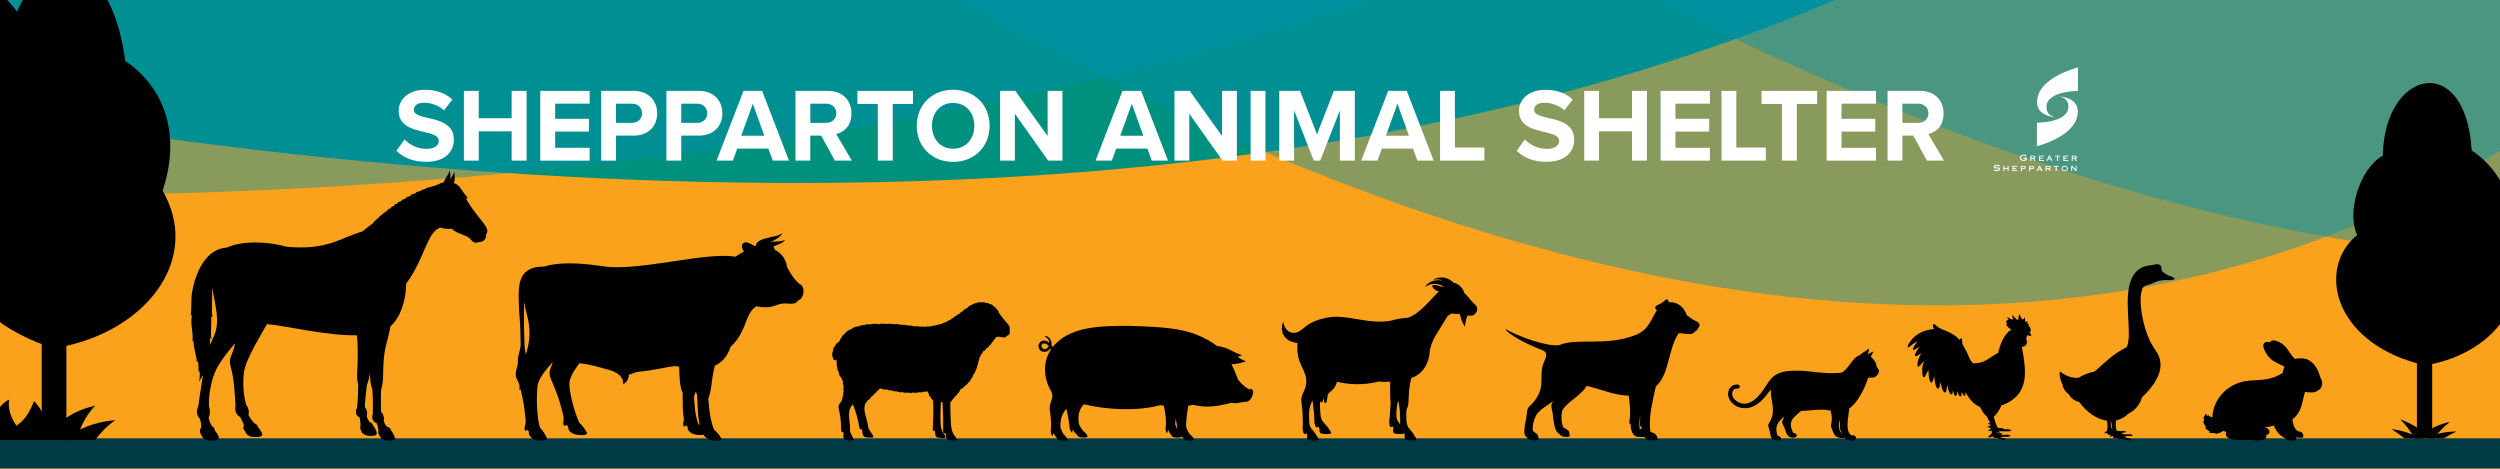 <?xml version="1.0" encoding="UTF-8"?><svg id="Layer_2" xmlns="http://www.w3.org/2000/svg" xmlns:xlink="http://www.w3.org/1999/xlink" viewBox="0 0 595.28 111.58"><defs><style>.cls-1{fill:url(#linear-gradient);}.cls-1,.cls-2,.cls-3,.cls-4,.cls-5,.cls-6,.cls-7,.cls-8{stroke-width:0px;}.cls-2{fill:#00907e;}.cls-9{clip-path:url(#clippath-2);}.cls-10{clip-path:url(#clippath-6);}.cls-4{fill:none;}.cls-11{clip-path:url(#clippath-7);}.cls-12{clip-path:url(#clippath-1);}.cls-13{clip-path:url(#clippath-4);}.cls-5{fill:#fff;}.cls-6{fill:#0091ad;}.cls-14{clip-path:url(#clippath-9);}.cls-15{clip-path:url(#clippath);}.cls-16{clip-path:url(#clippath-3);}.cls-17{clip-path:url(#clippath-8);}.cls-18{mask:url(#mask);}.cls-19{opacity:.45;}.cls-7{fill:#faa21b;}.cls-20{clip-path:url(#clippath-5);}.cls-8{fill:#003b45;}</style><clipPath id="clippath"><rect class="cls-4" width="595.28" height="111.58"/></clipPath><clipPath id="clippath-1"><rect class="cls-4" width="595.28" height="841.89"/></clipPath><clipPath id="clippath-2"><rect class="cls-4" x="-43.29" y="-545.45" width="669.86" height="742.99"/></clipPath><clipPath id="clippath-3"><rect class="cls-4" x="168.58" y="-472.76" width="744.19" height="713.97"/></clipPath><clipPath id="clippath-4"><rect class="cls-4" x="27.31" y="-439.88" width="711.82" height="678.47"/></clipPath><linearGradient id="linear-gradient" x1="0" y1="842.5" x2="1" y2="842.5" gradientTransform="translate(382772.9 126.29) rotate(-90) scale(453.87 -453.87)" gradientUnits="userSpaceOnUse"><stop offset="0" stop-color="#fff"/><stop offset=".49" stop-color="#fff"/><stop offset=".85" stop-color="#000"/><stop offset=".98" stop-color="#000"/><stop offset="1" stop-color="#000"/></linearGradient><mask id="mask" x="-274.14" y="-756.15" width="1314.73" height="1311.01" maskUnits="userSpaceOnUse"><rect class="cls-1" x="-97.22" y="-575.52" width="960.89" height="949.76" transform="translate(108.31 184.68) rotate(-31.35)"/></mask><clipPath id="clippath-5"><rect class="cls-4" x="27.31" y="-439.88" width="711.82" height="678.47"/></clipPath><clipPath id="clippath-6"><rect class="cls-4" width="595.28" height="841.89"/></clipPath><clipPath id="clippath-7"><rect class="cls-4" width="595.28" height="841.89"/></clipPath><clipPath id="clippath-8"><rect class="cls-4" width="595.28" height="841.89"/></clipPath><clipPath id="clippath-9"><rect class="cls-4" x="474.71" y="16.07" width="20.07" height="24.68"/></clipPath></defs><g id="Layer_1-2"><g class="cls-15"><rect class="cls-7" width="595.28" height="111.58"/><g class="cls-12"><path class="cls-2" d="m464.51-484.51c33.58,21.1,242.21,176.99,132.85,350.99C399.75,180.89-196.33-19.16-196.33-19.16L-10.23-315.26s397.79,250.02,524.42,48.55c82.5-131.26-49.68-217.8-49.68-217.8"/><g class="cls-19"><g class="cls-9"><path class="cls-6" d="m388.72-467.16c31.35,9.8,231.42,90.49,180.65,252.97C477.64,79.42-42.04,45.34-42.04,45.34L44.35-231.17s371.46,116.05,430.24-72.08c38.29-122.57-85.87-163.91-85.87-163.91"/></g></g><g class="cls-19"><g class="cls-16"><path class="cls-6" d="m784.81-269.4c16.77,25.68,113.01,202.67-20.09,289.6C524.21,177.29,169.97-155.97,169.97-155.97l226.5-147.94S595.21.38,749.32-100.27c100.41-65.58,35.49-169.12,35.49-169.12"/></g></g><g class="cls-19"><g class="cls-13"><g class="cls-18"><g class="cls-20"><path class="cls-6" d="m622.13-240.7c15.32,25.15,102.34,197.9-28.01,277.31C358.58,180.1,28.68-150.39,28.68-150.39l221.82-135.13S432.04,12.47,582.97-79.47c98.33-59.9,39.15-161.23,39.15-161.23"/></g></g></g></g></g><rect class="cls-8" y="104.37" width="595.28" height="7.2"/><g class="cls-10"><path class="cls-3" d="m438.6,103.12c-.86-.54-.86-1.75-.58-3.18.1.57.12,1.13.07,1.68-.02.18-.01.35.02.51.07.34.42.66.49.98m-16.92-10.4c-.15,1.36.31,2.75.44,4.27.11,1.36-.09,2.46-.82,3.64-.24.34-.3.61-.25.83.16.74.36.93.51,2.04.08.6.3,1.13,1.14,1.36,1.63.33,1.79-.85.58-1.1-.24-.68-.35-1.3-.29-1.85.1-1.08.9-1.9,1.84-2.73-.07.26-.17.52-.3.79-.19.34-.21.61-.12.84.27.74.5.93.83,2.04.11.4.29.76.64,1.03.37.28.78.38,1.23.34,1.11-.09.86-1.08-.11-1.11-.34-.68-.55-1.3-.58-1.85-.09-1.5,1.29-2.35,2.45-3.42,2.46-.03,5-.6,7.02-.04.33,1.05.38,2.15.14,3.23-.06.24-.06.46-.02.66.03.13.26.69.48,1.2.32.69.52,1.3,1.97,1.43.33.03.57-.02.74-.11.15.23.35.42.73.55.3.1.65.13.99.15,1.46.07,1.22-1.52,0-1.21-1.62-.94-.85-3.9-.58-6.46,1.77-1.03,3.86-4.95,4.46-7.24.65-.22,1.54.22,2.04-.59.2-.05.4-.32.43-.6.16-.2.18-.44.12-.66-.11-.27-.33-.54-.55-.8-.04-1.03-.65-1.72-1.33-2.36,0-.39.31-.69.5-1.06.1-.21.02-.23-.2-.12-.36.2-.76.36-1.06.62.03-.33.21-.71.28-1.04.07-.53-.14-.32-.39-.11-.71.61-1.18.65-1.79,1.3-1.87.58-2.54,3.22-4.37,4.18-4.41.46-7.42-.61-11.29-.48-2.22.08-4.21.33-5.62,2.09-.63.79-1.17,1.72-1.68,2.45-1.21,1.7-2.96,3.78-5.3,3.22-1.07-.26-2.39-1.35-2.1-2.58.16-.65.58-1,1.24-.92.26.03.5-.16.53-.42.03-.26-.16-.5-.42-.53-1.16-.14-2.02.52-2.29,1.65-.42,1.78,1.17,3.44,2.77,3.82,3.05.74,5.28-1.51,6.67-3.46.19-.27.42-.56.67-.85"/><path class="cls-3" d="m390.88,102.23c-.15-.05-.31-.1-.46-.13-.12-.92-.06-1.99.11-3.1.02.62.01,1.27-.04,2-.02.36.1.55.33.62.01.21.04.41.06.61m-3.06-8.04c.26,2.15.51,3.76.16,6.25-.05.33.07.51.29.58,0,.88.19,1.63.46,2.08.45.75.78.95,1.97.93.37.02.63.03.84,0,.44.64.82.82,1.9.8.12,0,.22.01.32.01.06.02.12.05.18.08,0,0,.02,0,.02,0,0,0,.01-.02,0-.02,0-.02-.01-.03-.02-.05.23,0,.39-.01.53-.07.09,0,.18.03.25.06,0,0,.02,0,.03,0,0,0,0-.02,0-.02-.03-.06-.06-.12-.1-.17,0,0,0-.01,0-.02.04,0,.08.02.11.04,0,0,.02,0,.02,0,0,0,0-.02,0-.02-.03-.07-.07-.13-.11-.19,0-.34-.22-.84-.59-1.15-.26-.22-.66-.36-1.07-.46-.62-3.33.59-7.53,1.25-10.81,3.37-3.09,2.78-8.58,5.43-12.67,1.3-.13,3.16.67,3.79-.34.35-.21.68-.36.85-.87.33-.43.43-.78.26-1.09-.23-.4-.91-.65-1.32-.89-.56-.33-1.11-.73-1.64-1.12-.64-2.01-2.41-3.35-4.26-3.06-.05-.21-.11-.42-.21-.58-.1-.14-.25-.17-.41-.11-.19.08-.43.33-.61.48-.39.32-.83.59-1.36.81-.6.2-.8.59-.58.92.11.16.21.22.35.32-1.67,2.55-1.87,4.56-4.99,5.88-7.18,2.88-13.99.62-18.32,2.46-2.95.41-9.82-2.11-12.55-3.73-.04-.02-.1-.01-.12.03-.03.04-.03.09,0,.13,2.38,2.36,7.89,4.45,8.72,4.79,1.68.69.52,2.18.15,3.31-.55,1.6-.32,3.27-.44,4.82-.14,1.85-1.09,3.5-2.39,4.79-.35.35-.66.57-.85,1.04-.21.53-.21,1.57-.36,2.26-.13.56-.25,1.22-.33,1.85-.09.66-.36,2.22.43,2.59.15.54,1.17.79,1.95.8.06.02.13.05.18.09,0,0,.02,0,.02,0,0,0,0-.01,0-.02,0-.02-.01-.05-.02-.07.24-.01.45-.05.58-.11.05.01.11.03.15.05,0,0,.01,0,.02,0,0,0,0-.01,0-.02-.02-.05-.04-.1-.07-.14v-.06s.08.02.11.04c0,0,.02,0,.02,0,0,0,0-.01,0-.02-.03-.07-.07-.14-.12-.21.04-1.15-.79-1.27-1.19-1.67-.11-.11-.18-.27-.19-.51-.03-1.07.33-2.4.83-3.3.65-1.17,2.35-2.24,4.14-3.43-.24.33-.47.54-.51,1.01-.04.53.29,1.59.35,2.28.05.57.14,1.23.25,1.86.12.66.34,2.24,1.25,2.65.27.46.77.68,1.41.74.16.02.31.02.45,0,.06.01.12.03.16.05,0,0,.01,0,.02,0,0,0,0-.01,0-.02,0-.02-.01-.03-.02-.05.13-.02.25-.06.37-.1.04.01.09.03.12.04,0,0,.01,0,.02,0,0,0,0-.01,0-.02-.02-.06-.05-.12-.09-.18v-.02c.05.01.1.03.14.05,0,0,.02,0,.02,0,0,0,0-.01,0-.02-.03-.09-.09-.18-.15-.26.04-1.31-.87-1.2-1.43-1.72-.52-.85-.55-2.94-.38-3.64.49-2.05,4.38-3.66,5.93-6.25,3.3.77,6.58,2.25,9.9,2.34"/><path class="cls-3" d="m333.38,101.04c-.2-.27-.4-.53-.57-.8-.57-1.03-.24-3.02-.08-4.23.1-.17.19-.33.28-.5.08.72.17,1.4.28,1.97.03,1.16.14,2.41.1,3.56m-24.44-19.42c-.31,4.75,1.38,5.42,2.02,8.25.21,1.07,0,2.03-.28,2.78-.27.73-.74,1.4-.82,2.19-.02.23-.02.46,0,.69.07.68.17,1.33.22,2.02.08,1.06.12,2.13.13,3.21,0,.54-.15,1.45.06,1.89,0,.61.46.92.75.51.19.16.27.42.23.66-.04.28-.03.5.09.76.16.42,2.62.5,2.67.05,0-.17-.25-.53-.52-.87-.27-.65-.85-1.18-1.33-1.82-.55-.85-.46-2.19-.46-3.49,0-1.2.32-2.18.8-3.08.03.21.07.41.1.62.14,1.06.25,2.13.33,3.21.04.54-.06,1.45.18,1.89.05.61.52.92.78.5.15.13.25.31.27.5.04.35-.08.5.14.92.18.42,2.65.5,2.67.05-.02-.17-.17-.42-.46-.76-.31-.65-1.04-1.29-1.55-1.93-.61-.85-.59-2.19-.67-3.49-.03-.51,0-.97.07-1.41.08.23.18.36.31.36.25,0,.33-.51.43-1.12.07.75.22,1.29.49,1.29s.39-.68.47-1.46c.02-.39.09-.61.23-.81.25-.35.69-.6,1.01-.93.5-.53.86-1.18,1.04-1.9,2.91.69,6.12.88,9.99-.06.83.12,1.75.11,2.68.03-.05,1.81-.04,3.64.1,5.04-.07,1.12-.11,1.97-.18,3.09-.04.57-.26,1.52-.08,1.97-.04.64.39.96.71.53.21.21.26.56.13.84,0,.28.03.49.08.64.11.39,2.07.5,2.56.19.15.21.19.49.11.73.02.28.07.49.14.64.16.44,2.63.52,2.67.05-.01-.18-.15-.44-.43-.79-.29-.68-.98-1.34-1.48-2.01-.66-1.03-.51-3.02-.46-4.23.24-.48.44-.95.47-1.56.1-2.04.11-3.9.7-6.02,2.25-.65,4.16-3,4.36-6.16.35-3.12,2.62-5.56,4.08-8.32.31-.37.66-.67,1.28-.87.53.14,1.11.11,1.71.1,0,0,0,0-.01,0,.14.09.19.31.19.5.03-.02.05-.07.07-.1.11.2.1.4.08.61.03-.02.06-.05.08-.08-.01.19.01.37.07.54.02-.04.04-.06.07-.08,0,.2.05.39.12.57.01-.04.03-.07.07-.09.02.19.07.38.16.54.01-.03.03-.07.07-.08.06.32.21.57.38.76-.03-.18-.04-.39,0-.58.02.03.05.06.08.07-.04-.15-.02-.3,0-.45.02.02.05.04.08.05-.03-.2-.03-.4.01-.6.02.03.06.06.09.08-.04-.19-.04-.4.02-.56.02.03.05.06.09.09-.02-.18,0-.36.09-.53,0,.03.03.07.06.09.01-.15.07-.29.16-.41.82.25,1.58.04,1.84-.56.17-.1.41-.39.33-.75.17-.51-.08-.99-.57-1.32-.91-.86-1.48-1.78-2.48-2.72-.26-1.21-1.48-2.25-2.52-2.4-.26-.29-2.04-2.07-4.74-.83-.02.01-.04.04-.03.07,0,.03.04.04.07.04.72-.15,1.45-.12,2.17.22-1.82-.35-3.26.11-4.19,1.35-.02.02-.01.05,0,.07s.05.02.07,0c1.15-.75,2.49-.98,4.22-.09-.05.05-.09.09-.13.14-.2-.04-.39-.09-.59-.14-.37-.1-1.57-.5-1.89-.15-.25.27.56,1.21,1.52,1.36-2.2,2.2-4.77,5.55-7.43,6.31-1.37.07-2.74.34-4.12.71-4.45.8-8.67-.92-12.82-.96-1.87-.02-4.28.53-6.2,1.55-1.14.6-2.07,1.71-3.03,2.09-1.81.7-3.27-.62-3.44-2.56-.09.22-.16.54-.18.78-.05-.03-.09-.07-.12-.11-.04.34-.03.68.03,1.03-.05-.01-.09-.03-.14-.05.04.37.13.72.29,1.06-.05.02-.1.02-.16.02.18.34.41.65.68.92-.04.03-.09.05-.14.06.24.22.46.39.79.54-.04.05-.09.09-.15.13.3.14.66.29,1.02.32-.03.05-.07.1-.11.14.32.09.68.14,1.04.15-.04.05-.08.1-.13.14.21.02.42.02.63,0"/><path class="cls-3" d="m249.71,82.44c-.24-.45-.79-.71-1.23-.65-.6.1-.66.89-.19,1.2.41.27,1.1.09,1.43-.55m30.54,19.71c.02-.8-.14-1.64-.31-2.42-.07.45-.11.88-.11,1.25.06.36.23.8.41,1.17m-19.54-24.23c3.7-.42,7.92-.4,11.64-.21,3.92.2,8.14.42,11.92,1.72,2.43.93,4.19,1.89,5.55,2.98,2.63.22,3.86,1.61,5.95,2.14-.37.18-.73.33-1.06.45.61.39,1.24.76,1.98,1.04-1.35.45-2.5.68-3.46.69.56,1.1,1.05,2.32,1.59,3.7.68.92,1.72,1.83,2.7,2.31.55-.39.99.18.85.9-.12.58-.39,1.26-.85,1.68-.48.44-1.06.34-1.67.43-1.1.15-1.45.41-2.63.15-3.8,1.02-6.14,1.18-9.06.5-.38.07-.79.13-1.21.18-.29,1.76-.62,3.8-.49,5.15.14.54.56,1.26.84,1.67.26.19,1.41,1.18.85,1.44-.37.16-1.55.1-1.91-.04-.24-.09-.44-.37-.51-.52-.11-.09-.22-.22-.32-.35-.02.07-.07.13-.17.17-.38.17-1.56.1-1.91-.04-.23-.09-.4-.38-.46-.52-.29-.27-.58-.81-.69-1.17-.1.12-.16.28-.19.47-.01.06-.02.17-.05.22-.04.07-.11.03-.15-.03-.36-.51-.24-1.09-.16-1.85.08-1.39-.2-3.01-.5-4.58-.29-.04-.57-.08-.83-.14-5.42,1.49-12.64,1.16-18.23-.21-1,1.13-1.54,2.5-1.16,4.69.19.55.67,1.28,1,1.68.26.21.59.48.78.72.35.43.43.82-.35.84-.5.02-1.01,0-1.39-.14-.26-.1-.48-.42-.57-.57-.35-.27-.75-.82-.92-1.18-.08.12-.11.28-.12.47,0,.06,0,.17-.01.22-.03.07-.11.03-.16-.03-.47-.52-.51-1.1-.56-1.86-.11-1.02-.34-2.32-.6-3.34-.04-.15-.07-.28-.1-.4-.93,1.08-1.49,2.38-1.4,4.39.11.54.48,1.27.75,1.68.29.23.55.53.76.86.18.32.15.49-.06.58-.15.07-.35.07-.52.08-.49.02-.97,0-1.31-.14-.24-.1-.42-.38-.48-.53-.3-.27-.62-.82-.74-1.18-.09.12-.14.28-.17.47,0,.06-.01.17-.04.21-.04.07-.11.03-.16-.03-.38-.52-.36-1.09-.31-1.86.09-.67.04-1.89-.07-2.88-.07-.59-.22-1.27-.22-1.83,0-.52.16-1.15.33-1.62.24-.7.47-1.23.15-2.08-.22-.58-.6-1.12-.85-1.75-.4-1.01-.68-2.16-.73-3.35-.08-1.71.3-3.51,1.4-5.13-.05-.1-.12-.2-.16-.26-.71,1.21-2.55,1.06-2.77-.38-.11-.71.35-1.36,1.06-1.49.56-.09,1.11.16,1.51.53.03-.45-.38-1.13-.88-1.36-.19-.08-.36-.3.04-.26.41.06.78.35,1.02.74.14.22.24.46.29.72.05.24.06.49.02.73.02,0,.15.2.29.43,2.49-3.08,6.25-4.26,10.04-4.71"/><path class="cls-3" d="m476.6,96.48c-.52,1.15-1.15,2.21-1.86,2.68.14.67.64,2.39.91,2.61.3.24.53.16.83.17.13,0,.29.02.38.09.17.01.28.08.34.17-.07-.01-.16,0-.26.02h0c.69.02,1.4-.09,1.6.08.17.02.33.12.4.33-.14-.04-.28-.05-.41,0-.08.07-.21.09-.34.08-.84-.04-1.52.02-2.38-.06.11.04.31.1.32.26.04.04.08.1.1.16-.04-.02-.11-.04-.17-.05-.19.09-.43-.08-.64-.13,0,.04.02.08.04.12.17.14.4.14.61.13.18,0,.42-.03.52.08.13.01.19.06.24.14-.05,0-.15,0-.22.03-.03.1-.13.12-.19.13.26.02.5.03.75.04.32,0,.99-.15,1.24.04.12.03.28.13.33.28-.12-.03-.21-.02-.32.01-.21.18-.84.09-1.11.1-.42.01-.76.03-1.02.06.17.09.26.18.56.26.17.04.28.03.42.06.12.03.2.09.24.2.08.09.14.19.15.34-.07-.06-.15-.08-.25-.09-.14.02-.24,0-.34-.02-.14-.04-.22-.09-.37-.12-.47-.11-.83-.26-1.17-.41-.6.05-.95-.05-1.02-.34-.06-.02-.12-.04-.18-.06-.12.21-.45.36-.72.22-.11-.03-.23-.03-.35,0,.11-.1.21-.16.33-.19.06-.2.59-.42.72-.93-.04-.16-.07-.32-.11-.48-.18.12-.36.17-.57.08-.1,0-.18,0-.31.06.08-.14.2-.21.29-.23.09-.17.37-.24.47-.41-.21-.2-.63-.1-.97-.5.29.07.86.06.83-.25-.01-.05-.03-.11-.04-.17-.2-.01-.43-.04-.66-.23.16.01.4-.02.58-.1-.14-.74-.67-1.1-.64-1.53-.54-.34-1.11-1.07-1.72-2.31-1.67-.69-2.62-2.08-3.49-3.54,0,.17.03.33.03.49.02.51-.27.58-.58.06-.13-.22-.26-.51-.29-.6-.01-.02-.05.48-.06.59,0,.6-.35.66-.65.15-.17-.28-.32-.69-.39-.95-.05.28-.05.54-.09.81-.1.53-.42.46-.61.04-.13-.28-.28-.71-.33-1-.04.18-.06.37-.07.58-.06.44-.31.49-.59.17-.39-.47-.54-1.32-.55-1.94-.21.42-.3.86-.34,1.25-.11.69-.56.45-.8.02-.32-.57-.49-1.58-.52-2.05-.14.37-.25.75-.31,1.15-.08.44-.45.56-.7.13-.32-.57-.54-1.95-.54-2.69-.13.31-.23.64-.31.98-.15.71-.58.72-.8.02-.2-.66-.29-1.87-.26-2.51-.29.48-.55.99-.84,1.58-.19.33-.5.15-.56-.17-.2-1.21-.19-2.17.33-3.48-.28.23-.51.5-.69.72-.61.85-1.04.73-.84-.35.14-.8.41-1.53.9-2.24-.32.15-.62.33-.87.52-.34.24-.85.33-.62-.33.27-.66.65-1.23,1.11-1.76-.37.17-.81.42-1.15.67-.29.22-.57.12-.45-.26.25-.6.69-1.22,1.14-1.67-.67.26-1.29.66-1.81,1.11-.64.6-.78.22-.41-.46,1.27-2.25,3.48-3.4,6.06-3.59-.2-.34-.32-.7-.24-1.02.01-.04.03-.09.09-.14.06-.04.14-.05.19-.03.1.03.15.08.2.13.92.84,1.26.93,2.35,1.38,1.43.57,2.5,1.15,3.51,2.28.08-.15.23-.41.43-.38.16.04.16.22.16.36-.04.79.19,1.27.58,1.91.14.23.28.46.4.7.12.23.23.47.33.71.43,1.04.59,1.45,1.28,2.27,2.93.03,3.63-1.26,5.99-2.51.52-2.11,1.4-4.45,3.15-5.56-.77-.37-1.42-1.07-1.06-1.44-.35-.45-.22-.73.43-.83-.51-.64-.43-.74.05-.47.19.11.33.21.54.29.68.26.41-.25.29-.59-.17-.47-.01-.38.25-.12.06.06.13.14.2.21.69.79.96.88,1.01.3.07-.93.06-1.39.64-.11.17.37.34.47.5.32.1-.09.13-.19.2-.29.15-.22.22-.06.21.37,0,.47.07.64.22.6.09-.02.18-.15.22-.22.08-.12.17.11.1.36-.06.22.04.3.17.29.04,0,.05-.01.09-.03.06-.03.08.08.08.27,0,.12-.02.22,0,.34.02.13.06.21.12.17.03-.02.05-.05.06-.08,0,0,0,0,0,0,.04-.12.08-.05.1.09.01.05.02.12.05.19.08.25.28.64.07.88-.06.07-.15.12-.27.14.21.12.48.56.44.95-.28-.13-.73-.21-1.11-.14.13.24.08.57-.11.7.65,1.27-.25,2.02-1,1.97.95,5.34,2.2,11.38-4.77,13.94"/><path class="cls-3" d="m203.12,96.24c-.3.31-.56.65-.71,1.03-.16.4-.24.85-.26,1.36-.03.85.39,3.46.22,3.77,0,.35.2.73.32.99.11.24.24.49.37.76.13.25.35.73-.2.76-.4.01-1.14-.03-1.53-.15-.27-.08-.49-.42-.49-.8-.08-.11-.09-.3.04-.46-.01-.29-.06-.52-.15-.67-.46.19-.46-.34-.46-1.02,0-1.53-.23-3.1-.56-4.56-.09-.39-.03-.77.21-1.12.25-.38.42-.5.61-.97,0-.35.08-.72.27-1.03-.06-.29-.03-.77.1-1.05-.1-.32-.12-.69,0-1.06-.19-.41-.25-.83-.17-1.24-.15-.21-.28-.45-.36-.71-.1-.16-.2-.34-.32-.48-.21-.27-.32-.62-.34-1-.18-.15-.4-.85-.35-1.17-.09-.22-.21-.68-.13-1.04-.07-.22-.06-.65.04-.87-.31.53-.9.24-.94-.39-.22-.31-.25-1.02.01-1.56,0-.4.15-.81.48-1.16.19-.45.45-.78,1-1.02.09-.38.28-.71.53-.94.14-.4.43-.75.8-.95.25-.48.97-.96,1.44-1.06.55-.45,1.07-.68,1.84-.71.35-.23.9-.35,1.38-.33.41-.17.97-.25,1.44-.16.59-.15,1.26-.18,1.96-.03.51-.16,1.22-.18,1.82-.05.59-.11,1.2-.08,1.74.06.58-.09,1.24-.05,1.69.16.57-.09,1.14-.03,1.67.13.48-.03.97.04,1.4.19.57-.05,1.13,0,1.69.11.33-.05.65-.05.96.02.43-.09.75-.12,1.25-.07.41-.16.65-.2,1.14-.22.18-.14.65-.23.95-.2.14-.16.6-.26.83-.23.27-.22.58-.35.98-.4.2-.25.57-.45.89-.49.1-.15.48-.43.72-.48.21-.26.44-.46.74-.52.22-.26.55-.47.83-.53.14-.24.44-.48.7-.55.23-.32.64-.68,1.14-.79.26-.41.61-.64,1.09-.76.26-.24.71-.42,1.1-.42.27-.18.77-.29,1.14-.13.34-.13.77-.07,1.04.11.35-.06.68.05.92.28.42,0,.78.18.96.56.31.07.65.39.73.69.31.19.48.5.52.86.76.95,1.19,1.58,1.88,2.35.43.48.85.93.66,1.54.19.73-.05,1.52-.58,1.49-.51.95-1.63.05-2.46.32-.51.16-.63.93-1.25,1.42-.02.23-.29.54-.5.59-.17.41-.46.58-.71.65-.16.39-.43.57-.77.72-.12.35-.31.64-.59.88-.05.34-.18.58-.37.81.02.32-.05.61-.23.86.02.26-.11.72-.26.93-.02.39-.07.63-.35,1.04-.06.46-.27.77-.56,1.04-.1.41-.22.74-.57,1.09-.08.32-.34.64-.62.83-.21.34-.56.67-.86.79-.13.3-.64.69-1.02.82-.02.04-.04.08-.07.13-.04.27-.38.72-.58.87-.09.21-.37.54-.63.68-.11.2-.24.41-.46.55-.13.29-.3.55-.6.76-.01.04-.03.09-.06.13-.02,1.46,0,2.92.1,4.38.07,1.07.1,2.36.75,3.31.14.21.29.42.46.65.16.21.44.65-.11.71-.4.03-1.22,0-1.63-.07-.29-.06-.49-.35-.54-.68-.09-.09-.12-.26-.02-.41-.04-.26-.12-.45-.23-.59-.5.21-.51-.36-.5-.85.06-2.18-.01-4.24-.13-6.41-.08-.04-.16-.09-.22-.16-.07.08-.15.16-.2.19-.07,1.3-.1,2.6-.08,3.91.02,1.02,0,2.25.59,3.17.13.2.27.41.43.63.15.21.4.63-.14.67-.4.03-1.2,0-1.59-.09-.28-.06-.47-.34-.5-.66-.09-.09-.11-.25,0-.39-.03-.24-.1-.44-.2-.57-.5.2-.44-.35-.41-.82.15-2.04.13-4.23.1-6.3-.1-.08-.19-.2-.25-.34-.23-.15-.34-.33-.41-.62-.16-.06-.47-.43-.47-.9-.11-.07-.22-.25-.27-.42,0,0-.02,0-.03,0-.33.16-.6.16-.84.11-.42.2-.8.19-1.16.12-.46.19-.9.18-1.34.08-.46.15-.9.12-1.33,0-.61.11-.97.02-1.29-.1-.52.08-.98.03-1.37-.2-.46.06-.86-.05-1.24-.23-.44.04-.79-.05-1.1-.21-.57.08-.96,0-1.27-.19-.11-.01-.23-.03-.35-.04,0,0-.01.02-.02.03-.15.24-.36.45-.64.58-.17.3-.41.53-.71.69-.17.34-.42.54-.7.68-.13.35-.39.62-.75.81-.31.37-.67.77-.77,1.22-.09.4-.1.86-.04,1.37.11.85.96,3.47.84,3.79.07.35.32.73.48.99.15.24.32.49.5.75.17.24.47.75-.07.8-.4.03-1.21-.02-1.62-.12-.29-.07-.51-.41-.57-.78-.1-.11-.13-.29-.04-.46-.06-.29-.14-.52-.26-.67-.44.21-.52-.33-.62-1.01-.25-1.54-.73-3.11-1.3-4.56-.05-.13-.09-.27-.1-.4"/><path class="cls-3" d="m166.36,101.12l.13.12c.03-.19.06-.43,0-.75-.44-2.2-.35-4.34-.5-6.52-.12-.2-.22-.45-.31-.75-.12.37-.26.76-.44,1.18.2,2.58.22,4.4,1.12,6.72m-41.14-16.74c1.09-3.43,1.12-6.19.19-9.67-.26-.98-.44-1.9-.54-2.75-.13.43-.13,5.13-.1,5.86.06,1.35.1,2.7.12,4.05.02.98.17,1.56.31,2.51m49.94-23.26c.67-.48,1.35-.9,2.02-1.24-.56-.64-.68-1.5-.23-1.92.61-.58,1.59-.02,2.18.3.27.14.53.29.79.42.03-.38.22-.8.67-1.16,1.37-1.09,4.45-1.04,5.79-2.01-.65,1.1-1.88,1.62-2.93,2.16,1.15-.3,2.54-.02,3.56-.58-.66.94-1.95,1.17-2.86,1.6.18.23.33.5.42.83,1.57.77,2.69,2.37,2.83,4.03.79,1.39,1.53,2.81,2.88,3.98,1.93.82.89,4-.25,3.99-.52,1.13-1.77.73-3.05.73-2.5,0-2.68,1.51-6.82.67-1.43.8-2.03,2.52-2.64,4.02-.76,2.14-1.95,4.26-3.51,5.59-.84,2.46-2.16,3.83-3.78,4.54-.2.83-.4,1.67-.54,2.61-.3,1.97-.29,3.29-1.02,5.28.29,2.8.38,4.78,1.36,7.31.54.52,1.33,1.24,1.73,2.08.18.38-.14.53-.8.57-.54.03-1.04,0-1.43-.08-.7-.15-1.12-.33-1.59-.81-.16-.16-.3-.34-.38-.5-.11.02-.24.03-.38.04-.54.03-1.04,0-1.43-.07-.69-.14-1.11-.3-1.56-.75-.23-.23-.43-.49-.42-.68.05-.22,0-.6-.52-.76-.06.07-.11.15-.14.24-.01.05-.08.06-.13.02-.31-.24-.41-.67-.2-.97-.1-.21.16-.52.06-1.09-.37-2.02-.21-3.99-.28-6-.64-1.21-.81-4.11-.81-6.2-.35-.05-.71-.1-1.06-.15-1.61.16-4.9,1-8.52,1.35-1.06.1-1.5.5-2.43.73.08,1.03-.67,1.96-1.4,2.3.06-.18.12-.48.09-.67-.05.07-.08.12-.15.17.1-.32.05-.58-.07-.9-.02.07-.04.14-.08.2-.08-.78-1.1-1.48-2.01-1.89-.58-.26-1.09-.38-1.7-.54-1.91-.52-3.87-1.17-6.44-1.43-1.43,1.9-2.44,3.66-2.38,5.01.11,2.59,1.2,6.55,2.31,9.09.57.52,1.46,1.58,1.84,2.43.29.76-1.55.6-2.07.54-.71-.08-1.41-.28-1.9-.76-.25-.24-.44-.64-.44-.83.04-.24-.05-.65-.59-.82-.06.08-.1.16-.12.26-.01.05-.08.06-.14.02-.34-.26-.47-.72-.27-1.05-.12-.22.12-.56-.02-1.18-.46-1.95-.9-3.63-1.62-5.56-.28-.76-.57-1.49-.85-2.17-.26-.64-.68-1.44-.8-2.09-.1-.5-.06-.99.12-1.47.23-.59.43-1.17.6-1.74-1.98,2.22-3.52,4.28-3.66,5.88-.25,2.76-.17,7.01.58,9.72.5.55,1.33,1.67,1.65,2.55.15.4-.2.56-.89.6-.56.03-1.07,0-1.46-.08-.7-.16-1.12-.35-1.54-.86-.22-.26-.4-.57-.38-.78.07-.25.04-.69-.47-.88-.07.08-.12.17-.16.28-.02.05-.09.07-.14.02-.3-.27-.37-.77-.12-1.12-.08-.24.2-.6.14-1.26-.19-2.08-.39-3.87-.85-5.92-.13-.58-.26-1.14-.39-1.67-.07.08-.16.16-.29.26.21-1.14-.09-1.71-.52-2.53-.91-1.71.35-2.83.18-4.46-.03-1.38.68-2.52.67-4.1-.01-1.3-.05-2.59-.1-3.87-.08-1.93-.32-3.83-.34-5.78-.24-5.11.29-8.7,6.02-8.69,3.27-1.05,8.04-.91,12.79-.24,1.46.21,2.57.38,4.07.4,9.32.08,22.1-3.58,28.69-2.51"/><path class="cls-3" d="m502.98,102.32c-.05-.67-.22-1.45-.31-2.06-.02,0-.04,0-.07,0-.04.7,0,1.39.34,2.02,0,.02.02.03.05.04m-4.24-13.85c2.91-2.57,4.43-4.19,7.65-5.82,1.56-3.21-1.27-12.38,1.54-17.02.64-1.06,1.57-1.85,2.87-2.24.56-.17.98-.18,1.54-.26.35-.05.68-.11.98-.2.71-.15,1.33.25,1.34.92.01.63.02.63.4.96.41.35.85.61,1.3.81.36.16,1.1.3,1.31.56.17.21.07.44-.37.43-.5.15-1.33.04-2.22.1-1.37.09-1.75.45-2.89.89-1.14.43-1.81.37-2.13,1.28-1,2.82.18,8.82,1.9,12.41.63,1.32,1.73,2.52,2.17,3.8.89,2.6-.08,5.65-4.14,9.58-.39,1.46-1.5,3-3.2,3.82-.91.88-1.92,1.41-2.97,1.63-.07.83-.11,1.66.18,2.43.13.04.31.06.55.08.31.03.51.04.81.01.32-.02.67-.02.76.12.07.01.13.05.16.11-.05-.01-.11-.01-.16,0-.14.16-.26.13-.46.14-.07,0-.18,0-.32,0,0,.03,0,.08-.03.14-.04.13.1.22.65.26.35.03.62,0,.96,0s.69.03.79.16c.07,0,.15.06.18.11-.05-.01-.12,0-.17,0-.14.16-.27.13-.48.15-.27.02-1.22-.07-1.27.17-.05.22.85.39.97.43.25.02.51.11.58.24.09.03.17.09.21.16-.08-.03-.13-.03-.22-.02-.05.1-.21.09-.4.06-.4-.07-.79-.19-1.2-.25-.56-.09-1.21-.06-1.91-.26-.46.03-.86-.03-.87-.29-.03-.18-.04-.22-.15-.32-.17.06-.31.28-.49.22-.05,0-.11.03-.17.09,0-.08.01-.14.09-.23.04-.12.12-.17.25-.25-.01,0-.02,0-.04,0-.43.03-.8-.04-.8-.29-.02-.18-.01-.18-.07-.26-.16.06-.35.2-.51.14-.05,0-.13.05-.18.1,0-.09.03-.17.11-.27.06-.2.22-.18.52-.41.02-.18.03-.48.11-.71.02-.51-.03-1.12-.09-1.69-2.47-.34-4.91-2.06-6.63-4.47-1.17-.27-2.1-1.02-2.46-1.83-.7-.43-1.54-1.55-1.52-2.38-.44-.65-.85-2.21-.62-3.09,1.15,1,2.9,1.72,4.47,1.52,1.1-.73,2.57-1.24,3.82-1.48"/><path class="cls-3" d="m540.63,81.45c.03-.22.19-.34.42-.38.53-.1,1.26.19,1.68.38,1.87.87,2.29,2.71,3.73,4.01,1.95-.36,3.62-.16,4.96,1.9.45.69.8,1.53,1.04,2.42.34.56.66,1.32.41,1.94-.09.67-.48,1.11-1.02,1.25-.4.69-2.22.46-2.99.35-.74,2.13-.61,4.78-3.03,6.52.16.96.42,2.41,1.4,2.83.27.11.48.06.73.22.53.35.61,1.22.38,1.27-.34.1-1.2.08-1.63-.03.12.32.16.67-.31.76-.44.08-1.09.04-1.42-.04-.47-.12-.83-.35-1.07-.66-1.02-.36-2.1-1.76-2.46-2.88-.51.19-1.47.38-2.19.38.23.08.44.18.63.32.66.48.79,1.31-.27,1.6.15.98-.61,1.15-1.28,1.23-1.09.13-2.68-.14-3.73-.09-1.23.05-3.01.11-3.98-.43-.65-.38-.76-.94-.51-1.47-.26-.06-.48-.14-.68-.26-.52.38-1.39.69-2,.75.06-.07.11-.17.12-.25-.61.11-1.25.03-1.66-.17.13-.03.25-.09.33-.15-.43-.2-.98-.56-1.19-.98.11,0,.25-.03.33-.06-.43-.38-.73-.98-.79-1.52.11.05.2.07.28.07-.13-.32-.18-.84-.07-1.24.04.05.15.11.21.12-.01-.17.04-.52.18-.69.1.25.31.52.52.61-.02-.12-.01-.23.02-.32.22.31.67.57,1.08.58.07-3.03,1.95-6.01,4.91-7.59,4.12-2.21,7.37-.12,11.83-2.95.03-.46.2-1.03.44-1.48-1.97-1.11-3.61-1.22-4.85-4.14-.5-1.17-.16-1.97,1.33-1.74.06,0,.12.02.17.03"/><path class="cls-3" d="m50.5,68.46c.66,3.85,1.94,7.85.59,11.2-.44,1.1-.81,1.87-1.14,2.51.04-.58.07-1.16.09-1.74.12.15.16.21.33.27-.3-.91-.01-2.77-.05-5.44.07.09.15.18.28.25-.27-.99-.05-4.2-.08-5.44-.01-.53-.03-1.07-.03-1.61m13.04,8.71c5.13.49,14.13,2.77,21.44,2.67.15.91.16,1.79.19,2.91.16,5.14-.47,6.98.13,8.74,0,2.12-.06,3.45-.25,5.54-.49.78-.42,1.97.6,2.38.1.45.2,1.42.22,1.92-.2.49-.12.9.17,1.24.06.76,1.12,1.22,2.13,1.23.74.01,1.51-.03,1.55-.61.03-.41-.59-1.56-.87-1.86-.1-.41-.38-.7-.82-.8-.33-.44-.57-.97-.7-1.51.25-.66.07-1.43-.41-2.03-.09-.66.33-4.6.45-5.3.34-.82.59-1.86.73-2.86.07,1.72.1,2.77.55,3.79.2,2.12.14,3.82.14,5.9-.35.76-.09,1.97.94,2.27.19.46.35,1.25.4,1.73-.16.48-.03.87.28,1.18.13.76,1.16,1.21,2.17,1.23.71.01,1.45-.03,1.49-.55.03-.37-.72-1.68-.96-1.92-.09-.43-.38-.71-.89-.8-.45-.43-.7-.98-.84-1.45.17-.65-.03-1.52-.59-2.09-.15-.66-.1-4.59-.04-5.3.31-.95.46-2.21.48-3.35.03-2.84.11-4.87.8-7.66.34-1.36.72-2.68.94-4.08,2.38-2.14,3.71-6.09,3.77-10.23,4.41-5.85,4.93-12.43,8.19-13.31.72.28,1.6.37,2.63.27,1.33,1.3,3.19,1.3,4.41,2.39.65.94,1.36,1.13,1.97.8.98.04,1.94-.57,1.78-1.79.65-.76.27-1.62-.63-2.79-1.56-1.97-3.05-3.84-4.14-5.75.17.04.34.06.49.04-.17-.1-.38-.24-.51-.43.18.07.35.08.51.06-.67-.36-1.37-1.7-1.88-2.33-.36-.45-.79-.83-1.44-1.06.21-.92.19-1.82.07-2.7-.23.67-.64,1.22-.97,1.8.06-.73.01-1.45-.08-2.15-.37,1.08-1.12,1.89-1.54,2.91-.47.07-1.01.28-1.55.57-.11.04-.23.09-.35.14-.78.24-1.59.49-2.38.65.05.04.11.08.18.11-.43.15-.86.26-1.3.34.07.05.15.07.23.09-.48.18-.96.32-1.44.42.06.06.13.1.21.13-.48.21-.96.36-1.45.47.06.06.13.1.21.14-.42.24-.86.38-1.33.48.07.05.16.08.25.1-.43.25-.88.42-1.34.55.07.05.15.08.24.09-.32.21-.71.35-1.14.44.09.05.18.08.28.09-.33.21-.69.35-1.06.44.07.05.16.08.25.1-.32.22-.68.39-1.07.53.06.04.12.07.19.08-.29.22-.61.37-.95.49.05.04.11.07.18.08-.24.2-.53.37-.84.48.04.03.11.04.15.05-.24.18-.51.35-.81.47.05.02.1.04.15.06-.26.2-.57.37-.89.51.07.04.14.06.22.07-.23.22-.5.38-.8.52.06.03.11.04.16.05-.25.22-.53.4-.84.57.07.01.14.02.22.01-.17.16-.34.32-.51.48-.94.69-1.75,1.32-2.38,1.86-5.23,1.49-8.33,4.55-18.06,3.63-4.21-1.25-10.51-1.52-14.19.19-5.21.3-7.57,6.37-8.28,10.55-.31,1.84-.11,3.88-.33,5.72.11-.08.22-.21.29-.33-.48,2.54.4,4.2.11,6.45.1-.08.21-.19.27-.32-.08,1.87.72,3.51.77,5.3.11-.16.17-.29.21-.48.23.84.26,1.91.17,2.72.11-.06.18-.21.24-.31.16.89.08,1.81-.08,2.64.34-.53.64-1.08.9-1.64-.15,1.48-.45,3.05-.68,4.58-.15.97-.24,1.98-.4,2.82-.42,1-.6,2,.38,3.1.21.65.35,1.43.28,2.14-.37.32-.37,1.13-.07,1.42.18.81.9,1.52,2.11,1.61.63.05,2.35.06,2.18-.84-.1-.52-.69-1.22-.95-1.54-.03-.43-.24-.83-.68-1.07-.41-.67-.65-1.29-.81-2.06.39-.58.4-1.86.09-2.67-.1-1.73.16-3.74.63-5.62.62-2.46,1.31-3.77,2.76-5.82.92-1.3,1.89-2.48,2.88-3.6-.12.52-.23.94-.35,1.32-.55,1.84-1.38,2.49-.65,4.67.67,2.24.92,6.43,1.05,8.94-.17.9.01,2.13,1.11,2.68.36.6.74,1.44.92,2.07-.31.41-.16.97.18,1.19.38.75.63,1.3,1.89,1.48.56.08,2.2.08,2.29-.5.05-.32-.75-1.59-.99-1.8-.11-.38-.36-.76-.94-.99-.57-.62-1.04-1.25-1.38-1.97.25-.61.02-1.75-.52-2.36-.49-1.54-.73-3.67-.7-5.65.04-2.63.47-3.79,1.55-6.14,1.32-2.85,2.7-4.94,4.06-7.44"/></g><rect class="cls-3" x="9.93" y="62.92" width="5.88" height="41.86"/><g class="cls-11"><path class="cls-3" d="m15.8,82.35h-4.74c-24.31-8.49-32.16-32.43-19.52-42.63-.54-11.23,2.5-19.34,10.04-23.5.45-27.57,23.93-34.52,28.24-1.71,9.68,6.56,13.24,17.88,8.9,30.89,9.12,15.83-3.18,32.55-22.93,36.95"/><path class="cls-3" d="m-19.1,77.17h-5.75c-.22-.06-.43-.12-.65-.18V-29.99c9.12-4.02,19.85,3.14,21.11,24.86C7.37,2.83,13.98,16.56,8.72,32.34c11.07,19.21-3.86,39.49-27.81,44.83"/><path class="cls-3" d="m11.84,104.78l1.22-4.32c-.67.05-1.33.1-2,.14-.68-2.02-1.63-3.75-2.95-5.08-.98,2.28-1.84,4.27-4.21,5.85-1.24-1.82-2.11-4.08-1.72-6.22-1.77.73-4.06,3.93-4.78,6-1.39-2-2.36-4.84-2.44-7.45-1.32,1.9-2.37,4.54-2.9,6.85-1.48-1.89-2.26-4.49-2.16-6.76-2.23,1.59-3.47,4.06-4.12,6.68-.82-2.48-2.22-4.49-4.28-6.07.03,1.79-1.32,5.01-2.95,5.73l-.39,4.63H11.84Z"/><path class="cls-3" d="m11.14,104.78c.84-1.55,1.84-3.05,3.17-4.18,2.19-1.84,4.84-3.21,8.36-4.01-2.28,2.32-3.57,5.19-4.46,8.19h-7.07Z"/><path class="cls-3" d="m15.05,104.78c3.2-2.53,7.27-4.31,12.43-4.75-1.98,1.38-3.57,3.01-4.83,4.75h-7.6Z"/></g><rect class="cls-3" x="575.5" y="77.82" width="3.63" height="26.56"/><g class="cls-17"><path class="cls-3" d="m579.45,86.61h-3.55c-20.63-5.51-24.09-23.02-14.62-30.66-2.54-5.15.45-15.76,6.1-18.88.34-20.65,19.77-24.87,21.15-1.28,7.26,4.92,11.34,13.39,8.09,23.14,6.83,11.86-2.38,24.39-17.18,27.68"/><path class="cls-3" d="m572.52,104.37c-.96-.79-1.98-1.52-3.05-2.2,2.49.32,4.74,1.05,6.73,2.2h-3.68Z"/><path class="cls-3" d="m577.6,103.6l-.85.77h-1.9c-.76-1.61-1.92-3.11-3.34-4.54,2.53.96,4.65,2.17,6.08,3.77"/><path class="cls-3" d="m578.35,104.07l.28.3h3.31c.95-.6,1.96-1.13,3-1.62-2.39,0-4.58.42-6.58,1.31"/><path class="cls-3" d="m577.52,103.08l1.09,1.3h1.08c.87-1.46,2.15-2.75,3.68-3.94-2.37.56-4.4,1.39-5.86,2.64"/></g><path class="cls-5" d="m96.32,33.21c1.17,1.22,2.99,2.24,5.28,2.24,1.94,0,2.89-.92,2.89-1.87,0-1.24-1.44-1.67-3.36-2.12-2.71-.62-6.2-1.37-6.2-5.08,0-2.76,2.39-5,6.3-5,2.64,0,4.83.8,6.47,2.31l-1.97,2.59c-1.34-1.24-3.14-1.82-4.75-1.82s-2.44.7-2.44,1.69c0,1.12,1.39,1.47,3.31,1.92,2.74.62,6.22,1.44,6.22,5.13,0,3.04-2.17,5.33-6.64,5.33-3.19,0-5.48-1.07-7.04-2.64l1.94-2.69Z"/><path class="cls-5" d="m121.83,38.24v-6.97h-7.84v6.97h-3.53v-16.6h3.53v6.52h7.84v-6.52h3.56v16.6h-3.56Z"/><path class="cls-5" d="m128.65,38.24v-16.6h11.75v3.04h-8.21v3.61h8.04v3.04h-8.04v3.86h8.21v3.06h-11.75Z"/><path class="cls-5" d="m143.15,38.24v-16.6h7.76c3.61,0,5.57,2.44,5.57,5.35s-1.99,5.3-5.57,5.3h-4.23v5.95h-3.53Zm7.29-13.56h-3.76v4.58h3.76c1.39,0,2.44-.9,2.44-2.29s-1.05-2.29-2.44-2.29Z"/><path class="cls-5" d="m158.68,38.24v-16.6h7.76c3.61,0,5.57,2.44,5.57,5.35s-1.99,5.3-5.57,5.3h-4.23v5.95h-3.53Zm7.29-13.56h-3.76v4.58h3.76c1.39,0,2.44-.9,2.44-2.29s-1.05-2.29-2.44-2.29Z"/><path class="cls-5" d="m184.01,38.24l-1.04-2.86h-7.42l-1.05,2.86h-3.88l6.42-16.6h4.43l6.4,16.6h-3.86Zm-4.75-13.54l-2.76,7.62h5.5l-2.74-7.62Z"/><path class="cls-5" d="m198.79,38.24l-3.26-5.95h-2.59v5.95h-3.53v-16.6h7.76c3.46,0,5.57,2.26,5.57,5.35s-1.84,4.5-3.63,4.93l3.73,6.32h-4.06Zm-2.14-13.56h-3.71v4.58h3.71c1.42,0,2.49-.9,2.49-2.29s-1.07-2.29-2.49-2.29Z"/><path class="cls-5" d="m209.01,38.24v-13.49h-4.85v-3.11h13.24v3.11h-4.83v13.49h-3.56Z"/><path class="cls-5" d="m226.95,21.37c5.03,0,8.69,3.58,8.69,8.59s-3.66,8.59-8.69,8.59-8.66-3.58-8.66-8.59,3.66-8.59,8.66-8.59Zm0,3.14c-3.06,0-5.03,2.34-5.03,5.45s1.97,5.45,5.03,5.45,5.05-2.36,5.05-5.45-1.99-5.45-5.05-5.45Z"/><path class="cls-5" d="m249.57,38.24l-7.91-11.15v11.15h-3.53v-16.6h3.63l7.69,10.75v-10.75h3.53v16.6h-3.41Z"/><path class="cls-5" d="m274.25,38.24l-1.04-2.86h-7.42l-1.05,2.86h-3.88l6.42-16.6h4.43l6.4,16.6h-3.86Zm-4.75-13.54l-2.76,7.62h5.5l-2.74-7.62Z"/><path class="cls-5" d="m291.1,38.24l-7.91-11.15v11.15h-3.53v-16.6h3.63l7.69,10.75v-10.75h3.53v16.6h-3.41Z"/><path class="cls-5" d="m297.79,38.24v-16.6h3.53v16.6h-3.53Z"/><path class="cls-5" d="m319.04,38.24v-11.95l-4.68,11.95h-1.54l-4.68-11.95v11.95h-3.53v-16.6h4.95l4.03,10.35,4.03-10.35h4.98v16.6h-3.56Z"/><path class="cls-5" d="m337.5,38.24l-1.04-2.86h-7.42l-1.04,2.86h-3.88l6.42-16.6h4.43l6.4,16.6h-3.86Zm-4.75-13.54l-2.76,7.62h5.5l-2.74-7.62Z"/><path class="cls-5" d="m342.9,38.24v-16.6h3.53v13.49h7.02v3.11h-10.55Z"/><path class="cls-5" d="m363.08,33.21c1.17,1.22,2.99,2.24,5.28,2.24,1.94,0,2.89-.92,2.89-1.87,0-1.24-1.44-1.67-3.36-2.12-2.71-.62-6.2-1.37-6.2-5.08,0-2.76,2.39-5,6.3-5,2.64,0,4.83.8,6.47,2.31l-1.97,2.59c-1.34-1.24-3.14-1.82-4.75-1.82s-2.44.7-2.44,1.69c0,1.12,1.39,1.47,3.31,1.92,2.74.62,6.22,1.44,6.22,5.13,0,3.04-2.17,5.33-6.64,5.33-3.19,0-5.48-1.07-7.04-2.64l1.94-2.69Z"/><path class="cls-5" d="m388.59,38.24v-6.97h-7.84v6.97h-3.53v-16.6h3.53v6.52h7.84v-6.52h3.56v16.6h-3.56Z"/><path class="cls-5" d="m395.4,38.24v-16.6h11.75v3.04h-8.21v3.61h8.04v3.04h-8.04v3.86h8.21v3.06h-11.75Z"/><path class="cls-5" d="m409.91,38.24v-16.6h3.53v13.49h7.02v3.11h-10.55Z"/><path class="cls-5" d="m424.29,38.24v-13.49h-4.85v-3.11h13.24v3.11h-4.83v13.49h-3.56Z"/><path class="cls-5" d="m434.94,38.24v-16.6h11.75v3.04h-8.21v3.61h8.04v3.04h-8.04v3.86h8.21v3.06h-11.75Z"/><path class="cls-5" d="m458.83,38.24l-3.26-5.95h-2.59v5.95h-3.53v-16.6h7.76c3.46,0,5.58,2.26,5.58,5.35s-1.84,4.5-3.63,4.93l3.73,6.32h-4.06Zm-2.14-13.56h-3.71v4.58h3.71c1.42,0,2.49-.9,2.49-2.29s-1.07-2.29-2.49-2.29Z"/><g class="cls-14"><path class="cls-5" d="m489.8,27.96c-.63,0-4.77-.33-4.77-3.61,0-5.92,9.75-8.28,9.75-8.28v5.58s-7.49,0-7.49,3.8c0,2.47,2.52,2.52,2.52,2.52"/><path class="cls-5" d="m489.99,22.92c.63,0,4.77.33,4.77,3.61,0,5.92-9.75,8.28-9.75,8.28v-5.58s7.49,0,7.49-3.8c0-2.47-2.52-2.52-2.52-2.52"/><path class="cls-5" d="m493.91,37.78l.25.38s.06.08.06.1c0,0,0,.01-.02.01v.03h.37v-.03s-.06-.02-.07-.05l-.31-.44c.2-.02.34-.16.34-.34,0-.28-.21-.38-.58-.38h-.69v.03s.04.01.04.05v1.08s0,.05-.04.05v.03h.33v-.03s-.04-.01-.04-.05v-.44h.36Zm-.36-.52h.47c.17,0,.26.05.26.16s-.05.16-.23.16h-.51v-.32Zm-1.07,1.06v-.25h-.03s-.02.03-.06.03h-.83v-.33h.53s.06.02.06.03h.03v-.26h-.03s-.02.03-.06.03h-.53v-.31h.81s.06.02.06.04h.03v-.26h-.03s-.02.03-.06.03h-1.1v.03s.04.01.04.05v1.08s0,.05-.04.05v.03h1.11s.06,0,.06.02h.03Zm-2.38-.05s-.04-.01-.04-.05v-.96h.4s.06,0,.06.02h.03v-.25h-.03s-.02.03-.06.03h-1.05s-.06,0-.06-.03h-.03v.25h.03s.02-.02.06-.02h.4v.96s0,.05-.04.05v.03h.33v-.03Zm-1.89-.5h-.4l.2-.45.2.45Zm-.58.53v-.03s-.03,0-.03-.03c0-.01.01-.03.11-.28h.58c.11.25.12.26.12.28,0,.01-.01.02-.03.02v.03h.33v-.03s-.03-.02-.05-.06l-.49-1.05s-.02-.03-.02-.05c0-.01.01-.02.02-.02v-.03h-.35v.03s.02.01.02.02c0,.02,0,.03-.01.05l-.46,1.02c-.03.06-.03.09-.07.09v.03h.31Zm-.95.02v-.25h-.03s-.02.03-.06.03h-.83v-.33h.53s.06.02.06.03h.03v-.26h-.03s-.02.03-.06.03h-.53v-.31h.81s.06.02.06.04h.03v-.26h-.03s-.02.03-.06.03h-1.1v.03s.04.01.04.05v1.08s0,.05-.04.05v.03h1.11s.06,0,.06.02h.03Zm-2.62-.54l.25.38s.06.08.06.1c0,0,0,.01-.02.01v.03h.37v-.03s-.06-.02-.08-.05l-.31-.44c.2-.02.35-.16.35-.34,0-.28-.21-.38-.58-.38h-.69v.03s.04.01.04.05v1.08s0,.05-.04.05v.03h.33v-.03s-.04-.01-.04-.05v-.44h.36Zm-.36-.52h.47c.17,0,.26.05.26.16s-.05.16-.22.16h-.51v-.32Zm-1.77.26s-.07-.02-.07-.05h-.03v.36h.03s.02-.05.07-.05h.35v.17c-.06.05-.21.13-.46.13-.31,0-.59-.17-.59-.53s.28-.51.62-.51c.27,0,.49.13.49.19,0,.01,0,.03,0,.03l.03.02.2-.33h-.03s-.03.01-.04.01c-.02,0-.09-.04-.2-.08-.11-.04-.27-.08-.44-.08-.42,0-.9.23-.9.76s.41.76.88.76c.35,0,.66-.15.79-.23v-.03s-.04-.02-.04-.05v-.4s.02-.06.04-.07v-.03h-.67Z"/><path class="cls-5" d="m493.4,39.81l.77.82s.04.04.04.05c0,.01-.01.02-.03.02v.03h.31v-.03s-.04-.01-.04-.05v-1.08s0-.05.04-.05v-.03h-.28v.03s.03.01.03.05v.79l-.73-.78s-.03-.03-.03-.04c0-.01,0-.02.02-.02v-.03h-.35v.03s.03.01.03.05v1.08s0,.05-.03.05v.03h.28v-.03s-.03-.01-.03-.05v-.85Zm-1.77-.13c.31,0,.53.18.53.44s-.21.44-.53.44-.53-.18-.53-.44.21-.44.53-.44m0-.2c-.45,0-.76.28-.76.64s.31.64.76.64.76-.28.76-.64-.31-.64-.76-.64m-1.86,1.23s-.04-.01-.04-.05v-.96h.4s.06,0,.06.02h.03v-.25h-.03s-.02.02-.06.02h-1.05s-.06,0-.06-.02h-.03v.25h.03s.02-.02.06-.02h.4v.96s0,.05-.04.05v.03h.33v-.03Zm-2.07-.49l.25.38s.06.08.06.1c0,.01-.01.01-.02.01v.03h.37v-.03s-.06-.02-.08-.05l-.31-.44c.21-.02.34-.16.34-.34,0-.28-.21-.38-.58-.38h-.69v.03s.04.01.04.05v1.08s0,.05-.04.05v.03h.33v-.03s-.04-.01-.04-.05v-.44h.36Zm-.36-.52h.47c.17,0,.26.05.26.16s-.05.16-.22.16h-.51v-.32Zm-1.51.51h-.4l.2-.45.2.45Zm-.57.53v-.03s-.03,0-.03-.03c0-.01.01-.03.11-.28h.58c.11.25.12.26.12.28,0,.01-.01.02-.03.02v.03h.33v-.03s-.03-.02-.05-.06l-.49-1.05s-.02-.03-.02-.04c0-.01.01-.02.02-.02v-.03h-.35v.03s.02.01.02.02c0,.02,0,.03-.01.04l-.46,1.02c-.03.06-.03.09-.07.1v.03h.31Zm-1.85-1.04h.47c.16,0,.21.04.21.16s-.05.16-.21.16h-.47v-.32Zm.52.52c.29,0,.4-.15.4-.35,0-.25-.15-.36-.42-.36h-.79v.03s.04.01.04.05v1.08s0,.05-.04.05v.03h.33v-.03s-.04-.01-.04-.05v-.44h.52Zm-2.49-.52h.47c.16,0,.21.04.21.16s-.05.16-.21.16h-.47v-.32Zm.52.52c.29,0,.4-.15.4-.35,0-.25-.15-.36-.42-.36h-.79v.03s.04.01.04.05v1.08s0,.05-.04.05v.03h.33v-.03s-.04-.01-.04-.05v-.44h.52Zm-1.59.54v-.25h-.03s-.02.03-.06.03h-.83v-.33h.53s.06.02.06.03h.03v-.26h-.03s-.02.03-.06.03h-.53v-.31h.81s.06.02.06.04h.03v-.26h-.03s-.02.02-.06.02h-1.1v.03s.04.01.04.05v1.08s0,.05-.04.05v.03h1.11s.06,0,.06.02h.03Zm-3.09-.77v-.42s0-.05.05-.05v-.03h-.34v.03s.04.01.04.05v1.08s0,.05-.04.05v.03h.34v-.03s-.05-.01-.05-.05v-.45h.76v.45s0,.05-.05.05v.03h.34v-.03s-.05-.01-.05-.05v-1.08s0-.05.05-.05v-.03h-.34v.03s.05.01.05.05v.42h-.76Zm-1.09-.6h-.03s-.01,0-.04,0c-.02,0-.27-.15-.62-.15-.39,0-.75.14-.75.48,0,.67,1.18.18,1.18.58,0,.11-.13.22-.49.22-.26,0-.52-.09-.52-.21,0-.02,0-.02,0-.03l-.03-.02-.17.34h.03s.02-.01.03-.01c.05,0,.19.16.68.16s.78-.21.78-.47c0-.73-1.19-.25-1.19-.58,0-.13.14-.22.45-.22s.52.14.52.17c0,.01,0,.02,0,.03l.03.02.16-.3Z"/></g></g></g></svg>
